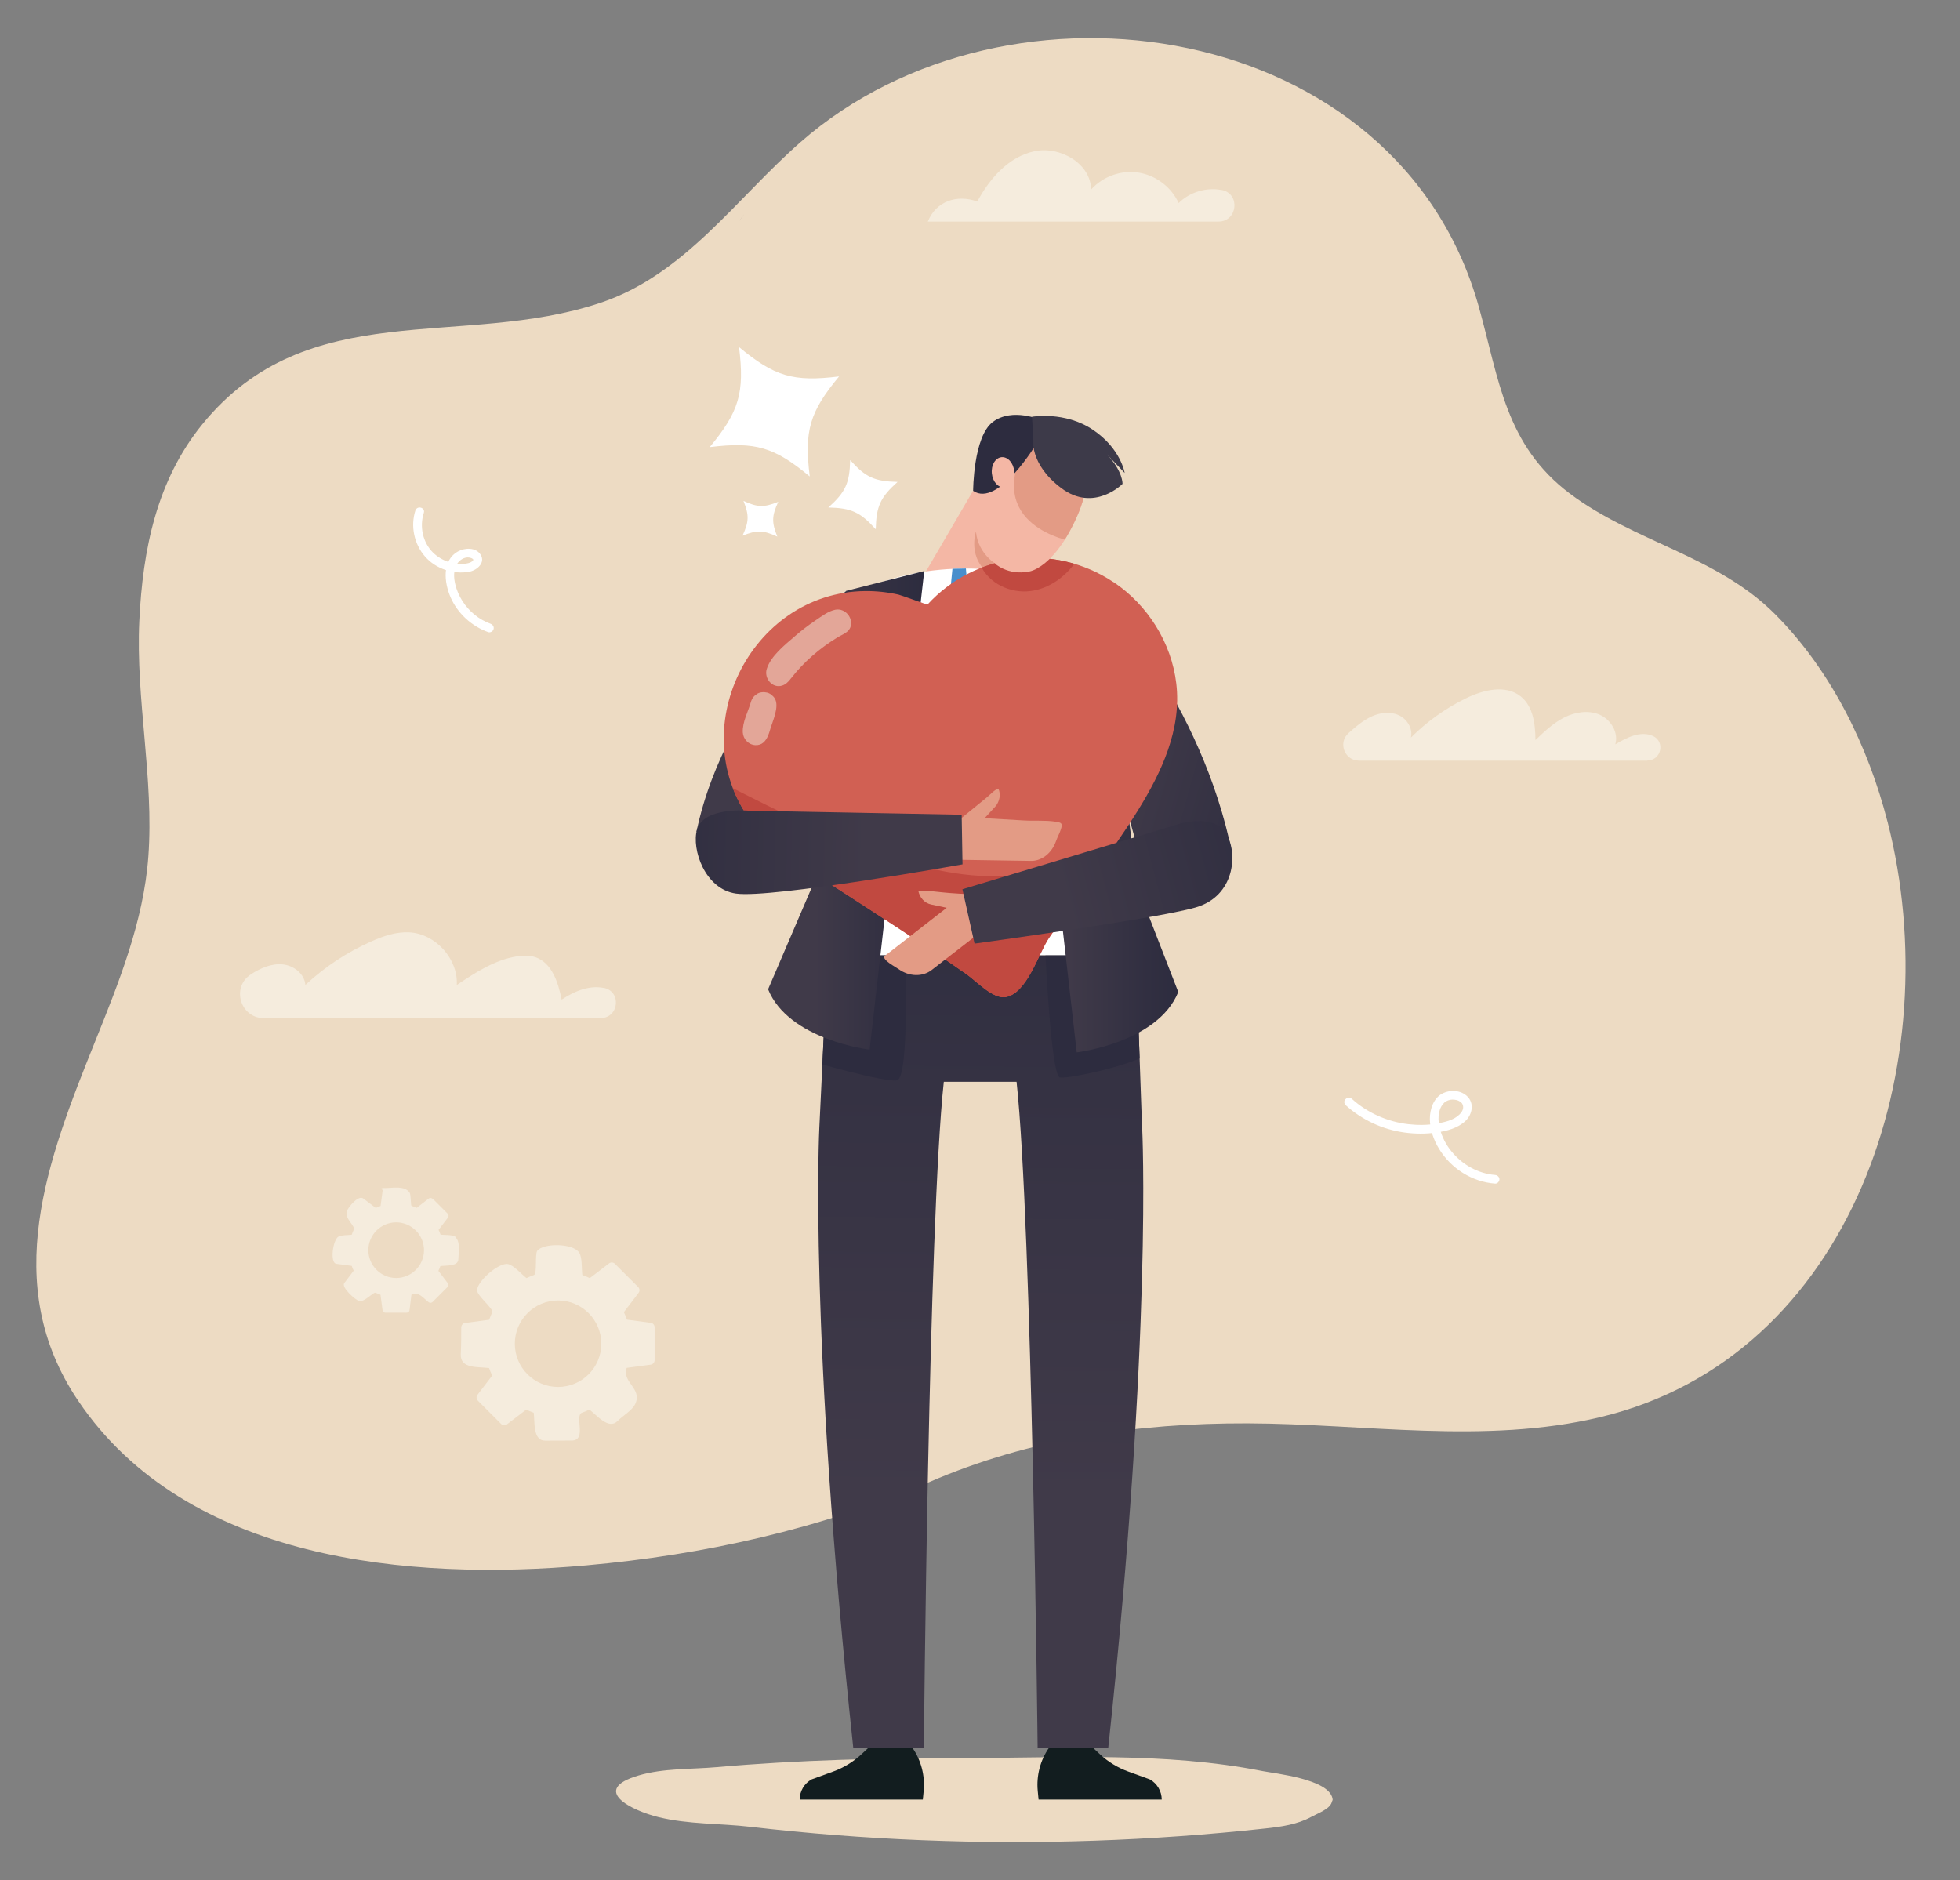 <svg xmlns="http://www.w3.org/2000/svg" xmlns:xlink="http://www.w3.org/1999/xlink" id="Layer_1" data-name="Layer 1" viewBox="0 0 2084.8 2000"><rect x="0" y="0" width="2084.8" height="2000" fill="#808080" stroke="none"/><defs><style>      .cls-1 {        fill: #f5ecdd;      }      .cls-1, .cls-2, .cls-3, .cls-4, .cls-5, .cls-6, .cls-7, .cls-8, .cls-9, .cls-10, .cls-11, .cls-12, .cls-13, .cls-14, .cls-15, .cls-16, .cls-17, .cls-18 {        stroke-width: 0px;      }      .cls-2, .cls-19 {        fill: url(#linear-gradient);      }      .cls-3 {        fill: #488ecc;      }      .cls-4 {        fill: url(#linear-gradient-6);      }      .cls-20 {        clip-path: url(#clippath-2);      }      .cls-5 {        fill: #2d2c3f;      }      .cls-21, .cls-18 {        fill: #d16053;      }      .cls-6 {        fill: url(#linear-gradient-5);      }      .cls-22 {        clip-path: url(#clippath-1);      }      .cls-7 {        fill: #3d3a49;      }      .cls-8 {        fill: #c14940;      }      .cls-9 {        fill: url(#linear-gradient-2);      }      .cls-10 {        fill: url(#linear-gradient-7);      }      .cls-11 {        fill: url(#linear-gradient-3);      }      .cls-23 {        clip-path: url(#clippath);      }      .cls-24 {        opacity: .5;      }      .cls-12 {        fill: #eddbc3;      }      .cls-13 {        fill: #e39b85;      }      .cls-25, .cls-17 {        fill: #f4b7a5;      }      .cls-14 {        fill: #fff;      }      .cls-15 {        fill: url(#linear-gradient-4);      }      .cls-16 {        fill: #121d1f;      }    </style><linearGradient id="linear-gradient" x1="1036.4" y1="1947" x2="1048.1" y2="763" gradientUnits="userSpaceOnUse"><stop offset=".3" stop-color="#403a49"></stop><stop offset=".8" stop-color="#312f41"></stop><stop offset="1" stop-color="#2d2c3f"></stop></linearGradient><clipPath id="clippath"><path class="cls-2" d="M1214.8,1199.6l-6.5-183.6h-328l-8.8,183.6s-11.3,217.9,36.1,659.6h75.1s4.8-557.3,21.2-708.5h77.4c16.4,151.1,22.4,708.5,22.4,708.5h75.1c47.4-441.7,36.1-659.6,36.1-659.6Z"></path></clipPath><clipPath id="clippath-1"><path class="cls-17" d="M1052.9,491.7c17.3-28.1,34.5-46.6,69.4-26.3,22.3,13,51.6,30.2,17.5,96-27.5,53.1-56.5,52.7-78.8,39.7l-32.1,55-53.8-31.5,77.7-133h.1Z"></path></clipPath><linearGradient id="linear-gradient-2" x1="1087.1" y1="864.8" x2="1253.2" y2="864.8" xlink:href="#linear-gradient"></linearGradient><linearGradient id="linear-gradient-3" x1="817" y1="862" x2="983.1" y2="862" xlink:href="#linear-gradient"></linearGradient><linearGradient id="linear-gradient-4" x1="1124.9" y1="752.7" x2="1402.2" y2="830.1" xlink:href="#linear-gradient"></linearGradient><linearGradient id="linear-gradient-5" x1="740.8" y1="757.1" x2="901.4" y2="757.1" xlink:href="#linear-gradient"></linearGradient><clipPath id="clippath-2"><path class="cls-18" d="M1184.5,619.3c-63.7-42.6-147.8-31.1-198,23.8-.2.2-27.8-9.9-30.7-10.6-11.6-2.6-23.5-3.9-35.4-3.8-123.2,1.2-195.7,150.4-119.2,247.8,20.8,26.5,50.4,43.4,78.2,61.4,50,32.3,100.2,64.5,149,98.6,9.8,6.9,27.8,26.3,41.1,24.1,22.8-3.7,35-46.2,46.1-62.7,30.8-45.9,65.8-89.1,94.9-136.1,25-40.4,46.5-85.9,40.7-134.7-5.1-43.4-30.4-83.6-66.7-107.9Z"></path></clipPath><linearGradient id="linear-gradient-6" x1="4025" y1="628.1" x2="4408.7" y2="735.1" gradientTransform="translate(-2776.8 2471.2) rotate(-30.3)" xlink:href="#linear-gradient"></linearGradient><linearGradient id="linear-gradient-7" x1="6534.9" y1="1633.1" x2="6910.8" y2="1737.9" gradientTransform="translate(7767.1 1229.6) rotate(-163.3) scale(1 -1)" xlink:href="#linear-gradient"></linearGradient></defs><path class="cls-12" d="M2007.7,874.1c-20.5-79.9-59.6-160.6-119.6-220.8-61.8-62-149.8-76.8-218.2-128.2-68.6-51.6-75.3-120.9-96.7-197.9C1488.1,20.5,1073.4-43.2,851.5,151.2c-68.4,59.9-123.2,141-212.8,170.9-147.8,49.4-311.2-8.6-423.4,129.1-48.8,59.9-63.5,133.8-67.1,209.1-4,83.8,15.7,167.4,9.6,250.8-5,68.7-31.3,133.7-56.7,196.9-50.5,125.5-101.8,257.7-18,381.9,115.4,170.9,352.7,191.9,540.2,175.2,124.2-11,250.2-38.8,364.8-88.5,107.5-46.6,221.9-62.9,338.5-62.6,124.6.3,252.2,22.7,375.1-6.5,268.8-63.9,371.6-377.9,306-633.5ZM785.8,235.7l5.9-8.1c-1.9,2.8-3.9,5.5-5.9,8.1Z"></path><g><path class="cls-14" d="M754.9,475.6c48.7-6,68.6-.1,106.4,31.2-6-48.7-.1-68.6,31.2-106.4-48.7,6-68.6.1-106.4-31.2,6,48.7.1,68.6-31.2,106.4Z"></path><path class="cls-14" d="M881.1,539.8c24.5.6,34,4.9,50.4,23.2.6-24.5,4.9-34,23.2-50.4-24.5-.6-34-4.9-50.4-23.2-.6,24.5-4.9,34-23.2,50.4Z"></path><path class="cls-14" d="M789.8,569.8c15.2-6.1,22.1-5.9,37,1-6.1-15.2-5.9-22.1,1-37-15.2,6.1-22.1,5.9-37-1,6.1,15.2,5.9,22.1-1,37Z"></path></g><path class="cls-12" d="M1417.3,1912.9c.5,2.5.1,1.2-.8,4.3-2.1,7.2-15.4,11.9-21.9,15.5-14.7,8-31.7,10.4-48.3,12.2-121.3,13.2-243.6,17.4-365.5,12.5-61-2.4-121.9-7.2-182.5-14.2-32.5-3.8-65.9-2.5-97.8-10.3-29.1-7.1-72.8-29.1-21.5-44.3,26.6-7.9,55.8-6.5,83.2-8.9,87.2-7.7,174.9-9.7,262.4-9.7,106,0,213.8-6.8,318.5,13.9,13.8,2.7,69.7,8.4,74.2,28.9Z"></path><g><path class="cls-16" d="M923.6,1859.2l-7.4,6.9c-8.6,8-18.8,14.2-29.8,18.2l-23.1,8.4c-7.8,4.3-12.7,12.6-12.7,21.5h0s131,0,131,0l.9-9.4c1.5-16.1-2.7-32.3-11.9-45.6h0s-46.9,0-46.9,0Z"></path><path class="cls-16" d="M1162.7,1859.2l7.4,6.9c8.6,8,18.8,14.2,29.8,18.2l23.1,8.4c7.8,4.3,12.7,12.6,12.7,21.5h0s-131,0-131,0l-.9-9.4c-1.5-16.1,2.7-32.3,11.9-45.6h0s46.9,0,46.9,0Z"></path><g><path class="cls-19" d="M1214.8,1199.6l-6.5-183.6h-328l-8.8,183.6s-11.3,217.9,36.1,659.6h75.1s4.8-557.3,21.2-708.5h77.4c16.4,151.1,22.4,708.5,22.4,708.5h75.1c47.4-441.7,36.1-659.6,36.1-659.6Z"></path><g class="cls-23"><path class="cls-5" d="M962.7,1004.2s5.4,142.8-8.7,145c-14.2,2.2-92.6-20.7-92.6-20.7l-1.1-129.7,102.4,5.4Z"></path><path class="cls-5" d="M1111.7,1009.2s6.1,135.2,15.7,136.9c9.6,1.7,79.4-13.4,96.8-26.7l-15.9-103.3-96.6-6.8Z"></path></g></g><g><g><g><path class="cls-25" d="M1052.9,491.7c17.3-28.1,34.5-46.6,69.4-26.3,22.3,13,51.6,30.2,17.5,96-27.5,53.1-56.5,52.7-78.8,39.7l-32.1,55-53.8-31.5,77.7-133h.1Z"></path><g class="cls-22"><path class="cls-13" d="M1140.4,575.9s-96.8-16.1-48.3-104.4l18.7-2.2,57.7,46.5-28.1,60.1Z"></path></g></g><path class="cls-13" d="M1061.1,601.1s-20.8-11-23-35.7c0,0-10,29.3,16.5,46.9l6.5-11.2Z"></path></g><path class="cls-5" d="M1103.2,470.7s-41.2,69.8-68.1,51.4c0,0,.1-57.9,21.1-73.4,21-15.5,51-1.9,51-1.9l-3.9,23.9Z"></path><path class="cls-7" d="M1099.1,466s-5,27.2,29.9,53.3c34.9,26.1,65-4.6,65-4.6,0,0,.7-13-16.5-31.3l18.8,19.7s-4.1-26.1-33.9-46c-29.8-20-64.7-13.8-64.7-13.8l1.4,22.7Z"></path><path class="cls-17" d="M1065.3,486.3c-6.6.7-11.2,8.4-10.3,17.3.9,8.9,6.9,15.5,13.5,14.9,6.6-.7,11.2-8.4,10.3-17.3-.9-8.9-6.9-15.5-13.5-14.9Z"></path></g><path class="cls-14" d="M880.3,1016s17.5-345.5,51.5-394.2c0,0,90-41.7,215.3,5.2,0,0,35,142.3,61.2,389h-328Z"></path><polygon class="cls-3" points="1013.1 605 988.6 853.5 1017.8 893.8 1048.6 854.1 1027.4 604.7 1013.1 605"></polygon><path class="cls-9" d="M1188.4,774.3l21.6,169.3,43.3,111.6c-21.9,54-108,64.2-108,64.2l-58.1-509.1,83.1,21.1,18.2,142.9Z"></path><path class="cls-11" d="M885.9,768.7l-16.3,160.9-52.6,122.7c21.9,54,108,64.2,108,64.2l58.1-509.1-83.1,21.1-14.2,140.1Z"></path><path class="cls-15" d="M1170.2,631.4s108.2,114.5,140.5,277l-98.3,2.6-45-162.5,2.9-117.1Z"></path><path class="cls-6" d="M900.1,628.6s-127.4,104.1-159.3,256.1l129.5,1s38.8-222.6,29.8-257.1Z"></path><g><path class="cls-21" d="M1184.5,619.3c-63.7-42.6-147.8-31.1-198,23.8-.2.2-27.8-9.9-30.7-10.6-11.6-2.6-23.5-3.9-35.4-3.8-123.2,1.2-195.7,150.4-119.2,247.8,20.8,26.5,50.4,43.4,78.2,61.4,50,32.3,100.2,64.5,149,98.6,9.8,6.9,27.8,26.3,41.1,24.1,22.8-3.7,35-46.2,46.1-62.7,30.8-45.9,65.8-89.1,94.9-136.1,25-40.4,46.5-85.9,40.7-134.7-5.1-43.4-30.4-83.6-66.7-107.9Z"></path><g class="cls-20"><path class="cls-8" d="M769.5,833.3c61.7,31.3,123.8,62.9,190.2,82.6,24.2,7.2,48.9,12.8,74,15.1,25.8,2.3,51.8,1.1,77.7-.4,30.5-1.8,61.1-4,91.5-6.7-31.7,44.5-62,86.8-93.7,131.3-9.6,13.4-21.8,28.3-38.3,28.2-7,0-13.6-2.8-20-5.7-68.3-30.6-130.9-72.8-188.5-120.6-40.5-33.7-78-73.3-92.9-123.8Z"></path><path class="cls-8" d="M1042.9,601c8.7,19.6,32,30.5,53.2,27.7,21.3-2.7,39.9-17.2,51.1-35.5-34.3-9.9-72.3-8.1-104.3,7.8Z"></path></g></g><path class="cls-13" d="M1044,952.2c-11.2-.8-22.4-1.5-33.6-2.3-10.8-.7-22.9-3-33.6-2.2,1.5,7,6.5,12.9,13.7,14.4l16.5,3.5c-20.8,16.2-41.7,32.4-62.5,48.6-1,.8-2.9,1.8-3.7,2.8-2.7,4,11.9,11.6,15.1,13.9,11.2,8,25.4,8.4,35.1.9l58.4-45.3-5.6-34.4Z"></path><path class="cls-4" d="M1249.3,877.9l-225.6,68,12.9,57.8s194-26.5,235.3-38.5c41.3-12,44.9-56.5,32.9-77.6-14.2-24.8-55.5-9.7-55.5-9.7Z"></path><path class="cls-13" d="M1010.5,880.1c8.7-7.1,17.3-14.2,26-21.2,4.3-3.5,8.7-7.1,13-10.6,3.6-2.9,8.1-8.1,12.3-9.5,3.3,5.9,1.2,14.4-3.2,19.2l-11.3,12.3c13.8.8,27.6,1.6,41.5,2.4,11.3.7,22.7-.4,33.9,1.3,6.5,1,7.9,1.7,5.7,8.2-1.4,4.4-3.8,8.5-5.3,12.9-4.7,13-15.8,21.3-27.6,20.6l-84.6-1.3-.4-34.2Z"></path><path class="cls-10" d="M796.2,862.3l226.7,4.3.9,52.8s-202.8,36.4-240.8,31.1c-33.3-4.6-47.6-47.3-41.6-68.1,7.1-24.5,54.8-20.1,54.8-20.1Z"></path><path class="cls-17" d="M1058,599.2s13.5,13.1,36.4,8.8c12.2-2.3,24.2-15.7,24.2-15.7,0,0-26.8-12.8-60.6,6.9Z"></path><g class="cls-24"><path class="cls-1" d="M840.3,722.9c.6-.7,1.1-1.4,1.7-2.2-.3.4-.5.7-.8,1.1,13.8-17.8,30.7-32.3,49.9-44,5-3,11.7-5,13.6-11.1,3-9.8-5.9-20-16-18.2-7.6,1.4-15.1,7.3-21.4,11.5-7.7,5.2-15.1,10.9-22.1,17-10.6,9.2-25.2,20.6-29.6,34.5-3.2,9.9,6,21.2,16.5,17.7,3.6-1.2,6-3.6,8.3-6.4Z"></path></g><g class="cls-24"><path class="cls-1" d="M817,782.4c.8-1.8,1.4-3.7,1.9-5.5,2.5-8.9,10.4-25.1,5.3-33.8-1.7-2.9-5-5.6-8.3-6.4-3.6-.8-7.5-.6-10.7,1.4-.9.7-1.9,1.4-2.8,2.2-1.7,1.7-2.9,3.8-3.6,6.1-2.9,10.4-9.3,21.7-8.7,32.7.4,7,6.1,13.1,13.3,13.5,7.1.4,11.2-4.4,13.6-10.2Z"></path></g></g><path class="cls-1" d="M1752.4,809.1h-306.8c-15.4,0-22.7-19.1-11.2-29.3,0,0,.2-.2.3-.3,7.4-6.6,15-13.1,24-17.3s19.7-5.6,28.8-1.6,15.6,14.4,13.2,24c16.9-16.9,36.6-31,58.1-41.6,18.6-9.2,42.6-15.2,58.8-2.2,13.2,10.6,15.5,29.5,15.6,46.4,9.4-9,19-18.1,30.6-24,11.6-5.9,25.7-8.1,37.7-3,11.9,5.2,20.4,19.1,16.6,31.6,12.2-7.3,26.9-14.8,39.9-9,0,0,.2,0,.3.1,13.2,6.2,8.6,26-6,26Z"></path><path class="cls-1" d="M638.9,1083h-358.1c-25.2,0-35.1-32.9-14-46.5.2-.1.4-.2.5-.4,10-6.4,21.5-11.4,33.3-10.3,11.8,1.1,23.4,10.1,24.2,21.9,20.7-19.3,44.7-35.1,70.5-46.5,12.7-5.6,26.2-10.2,40-9.5,27.9,1.5,52,28.1,50.6,56,19.8-13.2,40.3-26.7,63.8-30.4,6.5-1,13.3-1.3,19.6.8,17.7,5.9,24.5,26.9,28.1,45.2,13.2-8.8,29-15.5,44.5-12.5.2,0,.3,0,.5,0,19,3.9,15.9,32.1-3.5,32.1Z"></path><path class="cls-1" d="M1296,235.7h-309.1c8.6-21.5,30.9-29.3,52.6-21.3,13.1-24.5,33.4-47.6,60.6-53.5,27.2-5.9,60.1,12.9,60.5,40.7,12.4-13.9,32-20.9,50.4-18,18.4,2.8,35,15.4,42.7,32.4,11.7-11.6,29.3-17,45.5-13.9.2,0,.3,0,.5,0,19.9,4.1,16.7,33.6-3.7,33.6Z"></path><path class="cls-14" d="M441.9,542.8c-5.5,16.8-1.4,36,10.3,49.3,11.4,13,30.1,19.2,47.1,16,7.9-1.5,17.4-9.4,11.9-18.1-5-7.9-16.6-7.5-23.9-3.5-17.6,9.7-14.8,33.1-8.1,48.7,7.5,17.3,22.5,30.9,40.1,37.2,2.4.8,5.1-1,5.7-3.2.7-2.6-.9-4.8-3.2-5.7-12.3-4.4-23-13.2-30-24.3-3.5-5.5-6.1-11.5-7.6-17.9-1.6-6.8-2-14.7,1.7-21,2.6-4.5,8.2-8.2,13.5-7.2,1.2.2,2.7.7,3.6,1.6.6.6.5.9.3,1.2-1.2,2-4.2,3-6.5,3.4-12.8,2.5-27-2.5-36.2-11.5-11-10.9-14.5-27.7-9.8-42.3,1.8-5.7-7.1-8.1-8.9-2.5h0Z"></path><path class="cls-14" d="M1431.3,1175.5c17.3,15.7,39.2,25.9,62.3,29.1,11.5,1.6,23.1,1.7,34.6,0,10.8-1.6,22.3-4.5,30.5-12.2,7.4-6.9,9.8-19.2,1.6-26.6-6.8-6.2-17.3-6.9-25.4-3-10.1,4.8-14.1,17.2-14,27.6.1,11.1,4,22.1,9.7,31.5,12.7,21,35.2,35.3,59.7,37.1,2.5.2,4.6-2.3,4.6-4.6s-2.1-4.4-4.6-4.6c-18.3-1.4-35.3-11.2-46.7-25.4-5.7-7-9.9-15.3-12.1-24-2.1-8.2-2.4-18.5,3-25.6,2.3-3,4.7-4.3,8.3-5,2.4-.5,6.2,0,8.3.9,1.8.8,2.4,1.3,3.5,2.4.5.5.5.5,1,1.5,0,0,.3.8.1.2.2.5.4,1.1.5,1.6.6,3.1-1,6.3-3.6,8.9-6.4,6.4-16.1,8.4-24.7,9.9-9.8,1.7-20,1.7-29.8.6-22.1-2.5-43.7-12-60.2-27-4.4-4-11,2.5-6.5,6.5h0Z"></path><g><path class="cls-1" d="M692.4,1407.1l-25.5-3.4c-1-2.7-2.1-5.4-3.3-8l15.6-20.4c1.5-1.9,1.3-4.6-.4-6.3l-24.7-24.7c-1.7-1.7-4.4-1.9-6.3-.4l-20.4,15.6c-2.6-1.2-5.3-2.3-8-3.3-.8-6.2,0-18.4-3.2-23.6-6.4-10.4-38.3-10.5-44.7-2.2-2.7,3.5,0,24.5-3.5,25.8-2.7,1-5.4,2.1-8,3.3-5-3.8-13.6-13.7-19.6-14.9-9.8-2-32.8,18.2-33,27.9-.1,5.6,17.9,19.9,16.2,23.3-1.2,2.6-2.3,5.3-3.3,8l-25.5,3.4c-2.4.3-4.2,2.4-4.2,4.8,0,9.5,0,18.8-.5,28.2-.9,16.2,18.6,13.4,30.1,15,1,2.7,2.1,5.4,3.3,8l-15.6,20.4c-1.5,1.9-1.3,4.6.4,6.3l24.7,24.7c1.7,1.7,4.4,1.9,6.3.4l20.4-15.6c2.6,1.2,5.3,2.3,8,3.3,1.3,9.9-1.1,29.8,12.2,29.7,9.4,0,18.7,0,28.1-.1,16.8,0,2.7-26.7,11-29.6,2.7-1,5.4-2.1,8-3.3,8.1,6.2,20.5,21.7,29.9,12.1,5.6-5.7,15.5-11,18.9-18.4,7.5-16.3-14.6-22.8-9.2-38.1l25.5-3.4c2.4-.3,4.2-2.4,4.2-4.8v-35c0-2.4-1.8-4.5-4.2-4.8ZM639.6,1429.3c0,25.4-20.6,46-46,46s-46-20.6-46-46,20.6-46,46-46,46,20.6,46,46Z"></path><path class="cls-1" d="M484.8,1315.8c-.2-.1-.4-.3-.6-.4-3.3-2.2-11.6-1.6-15.6-2.1-.6-1.8-1.3-3.5-2.1-5.1l10-13.1c.9-1.2.8-3-.3-4.1-4.8-4.9-9.7-9.8-14.6-14.6-1.1-1.1-2.4-2.2-3.9-2.1-1,0-1.8.7-2.6,1.3-4,3.1-7.9,6.1-11.9,9.2-1.8-.7-3.7-1.5-5.5-2.2-.9-.3-.6-11.8-1.9-13.8-5.2-8-17.9-5.1-25.7-5.1s-2.9,1.1-3.1,2.7l-2.2,16.4c-1.8.6-3.5,1.3-5.1,2.1,0,0-13-9.9-13.2-10-5.4-4.1-15.7,8.9-17.4,13-3.3,8.2,9.3,15.9,7.1,20.4-.8,1.7-1.5,3.4-2.1,5.1-4,.5-10.5.1-14,1.9-6,3.1-9.5,28-2.4,29,0,0,16.4,2.2,16.4,2.2.6,1.8,1.3,3.5,2.1,5.1,0,0-10,13.1-10,13.2-3.5,4.6,11.8,17.8,15.5,19,5.8,1.9,15.4-9.9,17.9-8.7,1.7.8,3.4,1.5,5.1,2.1l2.2,16.4c.2,1.5,1.5,2.7,3,2.7,7.2,0,14.4,0,21.7,0,1.1,0,2.2,0,3-.7.8-.7,1-1.8,1.1-2.9.6-5.1,1.3-10.2,1.9-15.4,2.3-1.8,5.7-1.6,8.2-.2,3.6,1.9,6.9,5.6,10.2,8.1,1.2.9,3,.8,4.1-.3l15.9-15.9c1.1-1.1,1.2-2.8.3-4.1l-10-13.1c.8-1.7,1.5-3.4,2.1-5.1,5.8-.8,18.9.5,19.1-7.1.2-6.7,2.4-19-3-23.4ZM451,1329.8c0,16.3-13.3,29.6-29.6,29.6s-29.6-13.3-29.6-29.6,13.3-29.6,29.6-29.6,29.6,13.3,29.6,29.6Z"></path></g></svg>